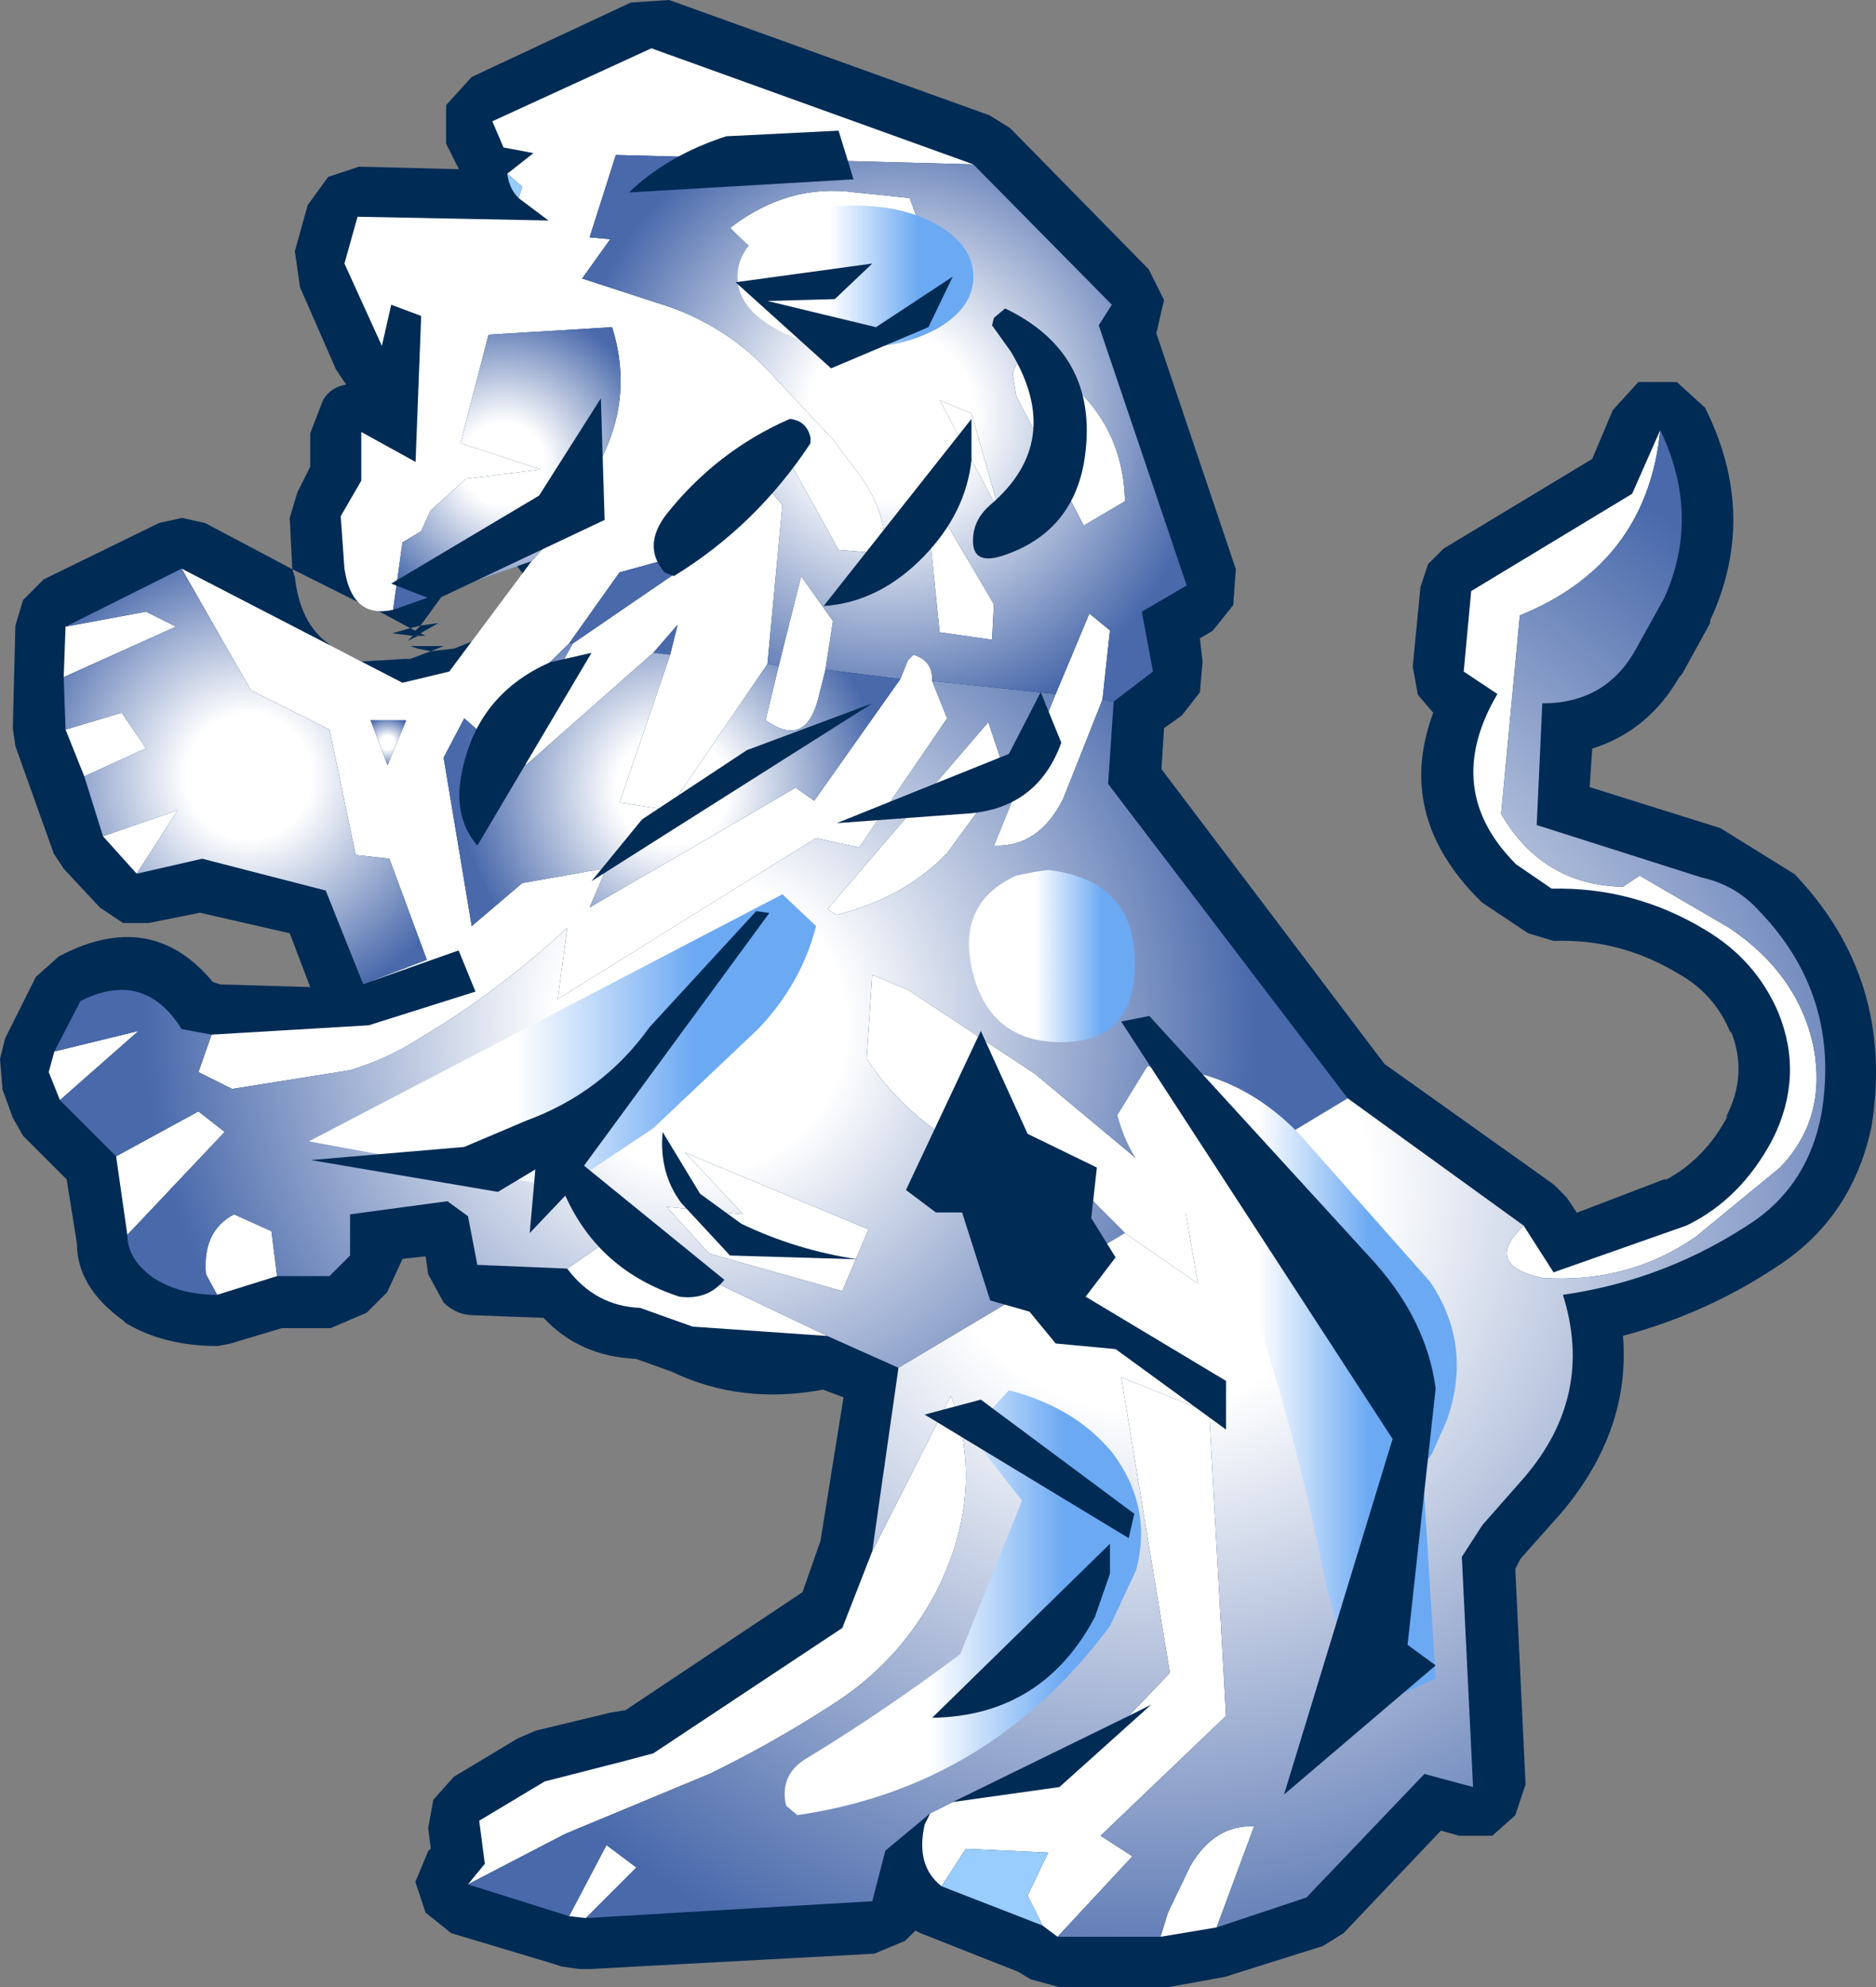 <svg xmlns="http://www.w3.org/2000/svg" xmlns:xlink="http://www.w3.org/1999/xlink" height="38.75" width="36.584"><rect width="100%" height="100%" fill="#808080" stroke="none"/><g transform="translate(18.25 37.75)"><use height="38.8" transform="translate(-18.3 -37.8)" width="36.65" xlink:href="#shape0"/><use height="50.45" transform="translate(-17.3 -36.808) scale(.73)" width="47.45" xlink:href="#sprite0"/></g><defs id="defs112"><radialGradient cx="0" cy="0" gradientTransform="matrix(.001 0 0 .001 -15 -31)" gradientUnits="userSpaceOnUse" id="gradient0" r="819.2" spreadMethod="pad"><stop offset=".227" stop-color="#fff" id="stop47"/><stop offset=".863" stop-color="#4969ab" id="stop49"/></radialGradient><radialGradient cx="0" cy="0" gradientTransform="translate(-11.9 -38.45) scale(.006)" gradientUnits="userSpaceOnUse" id="gradient1" r="819.2" spreadMethod="pad"><stop offset=".227" stop-color="#fff" id="stop52"/><stop offset=".863" stop-color="#4969ab" id="stop54"/></radialGradient><radialGradient cx="0" cy="0" gradientTransform="translate(-18.7 -30.1) scale(.009)" gradientUnits="userSpaceOnUse" id="gradient2" r="819.2" spreadMethod="pad"><stop offset=".227" stop-color="#fff" id="stop57"/><stop offset=".863" stop-color="#4969ab" id="stop59"/></radialGradient><radialGradient cx="0" cy="0" gradientTransform="translate(7.3 -22.85) scale(.015)" gradientUnits="userSpaceOnUse" id="gradient3" r="819.2" spreadMethod="pad"><stop offset=".227" stop-color="#fff" id="stop62"/><stop offset=".863" stop-color="#4969ab" id="stop64"/></radialGradient><radialGradient cx="0" cy="0" gradientTransform="translate(-6.65 -23.45) scale(.021)" gradientUnits="userSpaceOnUse" id="gradient4" r="819.2" spreadMethod="pad"><stop offset=".227" stop-color="#fff" id="stop67"/><stop offset=".863" stop-color="#4969ab" id="stop69"/></radialGradient><radialGradient cx="0" cy="0" gradientTransform="translate(5.25 -19.15) scale(.032)" gradientUnits="userSpaceOnUse" id="gradient5" r="819.2" spreadMethod="pad"><stop offset=".227" stop-color="#fff" id="stop72"/><stop offset=".863" stop-color="#4969ab" id="stop74"/></radialGradient><radialGradient cx="0" cy="0" gradientTransform="translate(-1.55 -39.75) scale(.012)" gradientUnits="userSpaceOnUse" id="gradient6" r="819.2" spreadMethod="pad"><stop offset=".227" stop-color="#fff" id="stop77"/><stop offset=".863" stop-color="#4969ab" id="stop79"/></radialGradient><radialGradient cx="0" cy="0" gradientTransform="translate(-7.4 -29.75) scale(.008)" gradientUnits="userSpaceOnUse" id="gradient7" r="819.2" spreadMethod="pad"><stop offset=".227" stop-color="#fff" id="stop82"/><stop offset=".863" stop-color="#4969ab" id="stop84"/></radialGradient><linearGradient gradientTransform="matrix(.004 0 0 .002 -2.6 -43.45)" gradientUnits="userSpaceOnUse" id="gradient8" spreadMethod="pad" x1="-819.2" x2="819.2"><stop offset=".408" stop-color="#fff" id="stop87"/><stop offset=".773" stop-color="#6ba9f3" id="stop89"/></linearGradient><linearGradient gradientTransform="matrix(.008 0 0 .005 -10.35 -23.05)" gradientUnits="userSpaceOnUse" id="gradient9" spreadMethod="pad" x1="-819.2" x2="819.2"><stop offset=".408" stop-color="#fff" id="stop92"/><stop offset=".773" stop-color="#6ba9f3" id="stop94"/></linearGradient><linearGradient gradientTransform="matrix(.006 0 0 .007 .4 -8.05)" gradientUnits="userSpaceOnUse" id="gradient10" spreadMethod="pad" x1="-819.2" x2="819.2"><stop offset=".408" stop-color="#fff" id="stop97"/><stop offset=".773" stop-color="#6ba9f3" id="stop99"/></linearGradient><linearGradient gradientTransform="matrix(.005 0 0 .011 9 -13.85)" gradientUnits="userSpaceOnUse" id="gradient11" spreadMethod="pad" x1="-819.2" x2="819.2"><stop offset=".408" stop-color="#fff" id="stop102"/><stop offset=".773" stop-color="#6ba9f3" id="stop104"/></linearGradient><linearGradient gradientTransform="matrix(.003 0 0 .003 2.75 -25.3)" gradientUnits="userSpaceOnUse" id="gradient12" spreadMethod="pad" x1="-819.2" x2="819.2"><stop offset=".408" stop-color="#fff" id="stop107"/><stop offset=".773" stop-color="#6ba9f3" id="stop109"/></linearGradient><g id="shape0" transform="translate(18.3 37.8)"><path d="M4.15-32.5l.3.6-.15.65 1.55 4.6-.05.7-.4.5-.25.15.05.45-.05.6-.35.45-.35.25-.05.8L8.75-17l3.3 2.35.25.25.2.3 1.7-.65h.05q.75-.4 1.2-1.25l-.05.05q.45-.85.1-1.7v.05q-.3-.75-1-1.15-1.15-.7-2.45-.65l-.5-.15-.9-.6-.05-.05q-1.65-1.65-.9-3.65l-.3-.35-.1-.55.15-1.55.15-.45.3-.3 2.9-1.75.4-.95.5-.55h.75l.55.5q1.05 2.1.1 4.15v.05l-.55 1-.05.05q-.6 1.05-1.7 1.4l-.05.75 2.55.8 1.45.9q1.95 2.05 1.5 4.9-.35 1.7-1.7 2.65-1.45 1-3.15 1.45.15 1.85-1.2 3.45l-.8.9-.1.2.2 4.2-.2.6-.45.4h-.65l-.35-.1-1.9 2-.4.25L5.8.75 5.65.8l-1.1.2H2.4L1.85.85 1.6.7-.3-.05-.4-.1l-.2.2-.6.25-5.55.3h-.2L-7.3.6l-.15-.05-2-.6-.5-.4-.2-.6.25-.6.05-.05-.05-.4.1-.55.4-.45 1.25-.75.35-.15 1.45-.35.3-.05 3.45-2.3.35-1 .45-2.8-.4-.15q-1.6.3-2.95-.35l-.7-.25q-1.1-.05-1.8-.8L-9-12.1q-.35 0-.6-.25l-.3-.55-.05-.35-.45.05-.3.65-.4.4-.7.3h-.95l-1 .3-.25.05q-1.05 0-1.8-.45l-.05-.05q-.9-.65-.9-1.5l-.2-1.25-.85-.85-.2-.35-.2-.55-.05-.6.1-.4.1-.2.5-1 .45-.4q1.8-.95 3 .5l.15.05h.1l1.65.05-.4-1.05-1.75-.4-1 .2h-.5l-.45-.3-.7-.75-.2-.3-.75-2.1-.05-.35.05-2 .15-.5.4-.4 2.25-1.1.45-.1.45.1 1.7.9-.05-1 .15-.5.25-.5v-.65l.25-.65q.15-.25.45-.3l-.2-.3-.7-1.6-.1-.7.25-.9.4-.55.6-.2 1.95.05-.25-.5v-.75l.5-.55 3.1-1.45.75-.05 6.25 2.25.4.25 2.7 2.75m-16.65 6q.1.9.65 1.3l.05.05.6.3.85-.05h.1l.4-.15-.25-.05-.15-.05h.65l-.25.1.45-.05 1.9-.75-1.2-1.55-1.35 1.85.35-.05-.35.2.1.05h-.15l-.2.1.1-.1-.4-.05.35-.1-.65-.35-.35-.15-1.3-.65.05.15m2.35 1.05l.1-.1-.2.05.1.05" id="path8" fill="#002b55" fill-rule="evenodd" stroke="none"/></g><g id="sprite0" transform="translate(24.05 49.55)"><use height="50.45" transform="translate(-24.05 -49.55)" width="47.45" xlink:href="#shape1" id="use11" x="0" y="0"/></g><g id="shape1" transform="translate(24.05 49.55)" fill-rule="evenodd" stroke="none"><path d="M15.35-18.1l.8 1.25 3.55-1.25q1.45-.7 2.3-2.3.85-1.7.15-3.4-.6-1.4-1.95-2.2-1.9-1.15-4.1-1.1l-.95-.65q-2-2-.5-4.55l-.9-.6.2-2.15 4.3-2.6.75-1.7-.05.4q-.5 3.25-3.7 4.55l-.5 5.3q1.1 1.9 3.25 1.95l.45-.3 2.4 1.4q1.85 1.25 2.25 3.2.35 1.9-.9 3.2l-2.25 1.85q-1.8 1.25-4.1 1.1-1.6-.35-.5-1.4M7.15.65L5.65.9l.2-.65.6-1.25q.65-1.1 1.7-1.05l-1 2.7M2.9.9L2.5.6l-.4-.8.55-1.15-2.2-.1-.65 1Q-.9-1-.65-2.1l.15-.3.6-.3 2.85-.4L5.4-5.3l-.6.3 1.1-1.15-1.3-7.9 2.35.95L7.4-5 4.05-1.8l.85.55L2.9.9M-9.7.4l-.45-.05 1-1.9.8.6L-9.7.4m-3.15-.9l.45-.55-.15-1.15 1.75-1.05 2.15-.55.75-.2 5.05-3.35.8-2.05 2.1-4.15.15.4q.7 2.4-.55 4.85-1 1.9-2.85 3.05-1.55 1-3.2 1.8l-3.85 1.6-2.6 1.35m9.6-14.65l-3.6-.25-1.4-.5q-1.2-.05-1.95-1.05l1.3-.9 5.65 2.7m-14.7-1.6l-1.6.5-.3-.55q-.1-1.15.75-1.6l1 .45.15 1.2m-4-1.1l-.3-2.1 2.2-1.2.7.55-2.6 2.75m-1.8-3.6l-.3-.75.15-.55 2.25-.55-2.1 1.85m4.05-1.75l4.2-.25 2.85-.9-.45-1.1-2.55.9 1.7-.65-1-2.7-.9-.1-.7-3.35-2.1-1.05-1.85-3.25 5.9 3.05 1.25-.3 2.2-2.95Q-9.8-37.3-9.1-39q.6-1.5.1-3.1l-3.3.2-.75 2.9 2.15.7-2 .25-.95.85-.25.55-.5.3-.25 1.8q-1.1.25-1.3-1.1l-.1-1.4.55-.95v-1.3l1.45.8.15-3.9-.8-.3-.25 1.1-1-2.2.35-1.25 5.1.1-.8-.6.1-.3-.4-.35.7-.55-.8-.15-.3-.7 4.25-1.95 8.6 3.1-9.55-.25-.7 2.2.55.05-.75 1.05 2 .65q1.85.55 3.15 2l1.55 1.65.75 1q.7 1 .65 2.05l-1.25-.1-1.25-2.25-.8.4.55.65-.4 4.25-2.65 3.9-1.3-.2 1.35-3.95.2-.8-.65.75-3.4 3-.25-.55 1.5-2.7 3.8-2.6-2.55.7-1.35 1.9-2.4 2.35-.4-.35-.55 1.05.75 4.5 1.35-1.15 2.25-.4-.45 1.05 5.5-3.2.5.35 2.3-3.25.2-.5.15-.15q.5.15.5.65v.05l.4 1-2.35 3.45-1.15-.25-6.9 4.3.25-1.9q-1.9 1.75-3.95 2.95-.85.55-1.85.85l-3.15.5-.9-.45.35-1m-2-4.3l-.9-1 2-.7-1.1 1.7m-1.4-2.6l-.5-1.25 1.5-.45.65.95-1.65.75m-.55-2.65l.05-1.35 2.15-.4.8.4-3 1.35m25.35-8.1q.2-.65.55-.45 2.4 1.35 2.45 3.85l-1.1.65-1.8-3.45-.1-.6M.6-39.8l.75 2.65-1.6-3 .85.35m3.5 7.65L3.05-29.5q-.65 1.3-1.85 1.25l1.65-4.05.9-2.15.55.45-.2 1.85M1.2-34.7l-.05.95-1.4-.2-.4-3.9L1.2-34.7m.2 4.2l-.5 1.15-.95 1.3Q-1.2-26.85-3-26.4l-.25-.15 4.3-5 .35 1.05m3.3 12.6L3.6-19q-1.8-.25-3.45-1.3-1.45-.9-2.35-2.25l.15-2.25.95.4 3.4 2.25 3.95 3.3.4 2.3L4.7-17.9m-6.65-26.4l-2.65.75-1.25-1.2q1.55-1.2 3.35-.95l1.45.15.4 1.1-.65.5-1.5 2.35.85-2.7M-3.3-32.95l-.2.8q-.35 1.3-1.4.55l.35-1.45.6-2.4.85 1.2-.2 1.3M-15-30.4l.5-1.2h-.95l.45 1.2M-2.15-18l-.7 1.65-3.55-1-1.15-1.25 2.05.2-1.55-1.65 4.9 2.05" id="path14" fill="#fff"/><path d="M2.5.6L-.2-.45l.65-1 2.2.1L2.1-.2l.4.8m-14-46.15q-.25-.25-.3-.65l.4.35-.1.3" id="path16" fill="#9cf"/><path d="M-15-30.4l-.45-1.2h.95l-.5 1.2" id="path18" fill="url(#gradient0)"/><path d="M-11.15-35.85l-3.7 1.3.25-1.8.5-.3.25-.55.95-.85 2-.25-2.15-.7.75-2.9 3.3-.2q.5 1.6-.1 3.1-.7 1.7-2.05 3.15" id="path20" fill="url(#gradient1)"/><path d="M-15.65-24.55l-1-2.5-3.3-.85-1.75.4 1.1-1.7-2 .7-.5-1.6 1.65-.75-.65-.95-1.5.45-.05-1.4 3-1.35-.8-.4-2.15.4 3.1-1.55 1.85 3.25 2.1 1.05.7 3.35.9.1 1 2.7-1.7.65" id="path22" fill="url(#gradient2)"/><path d="M-7.45-33.35l-.45-.05.65-.75-.2.8m-2.6-.3h-.1l1.35-1.9 2.55-.7-3.8 2.6" id="path24" fill="url(#gradient3)"/><path d="M-1.35-14.3l-1.9-.85-5.65-2.7-1.3.9-2.4-.1-.25-1.3-.55-.4-2.6.35v1.1l-.55.55h-1.4l-.15-1.2-1-.45q-.85.45-.75 1.6l.3.55q-1 0-1.7-.45-.7-.5-.7-1.15l2.6-2.75-.7-.55-2.2 1.2-1.5-1.5 2.1-1.85-2.25.55.7-1.35q1.7-.85 2.7.75l.8.15-.35 1 .9.45 3.15-.5q1-.3 1.85-.85 2.05-1.2 3.95-2.95l-.25 1.9 6.9-4.3 1.15.25 2.35-3.45-.4-1 3.3.35-1.65 4.05q1.2.05 1.85-1.25l1.05-2.65.3.05-.15 2.2 6.4 8.4-4.4 2.65-3.95-3.3-3.4-2.25-.95-.4-.15 2.25q.9 1.35 2.35 2.25Q1.8-19.25 3.6-19l1.1 1.1-6.05 3.6M1.4-30.5l-.35-1.05-4.3 5 .25.15q1.8-.45 2.95-1.65l.95-1.3.5-1.15M-2.15-18l-4.9-2.05 1.55 1.65-2.05-.2 1.15 1.25 3.55 1 .7-1.65" id="path26" fill="url(#gradient4)"/><path d="M19-39.35q1.1 2.3.1 4.5l-.75 1.35q-.8 1.45-2.5 1.45l-.15 3.25 4.4 1.4q.9.2 1.5.85 2.25 2.3 1.7 5.5-.35 1.8-1.75 2.8-2.35 1.6-5.15 2 .85 2.7-1.05 4.9l-1.1 1.25-.55.85.3 6.15-1.3-.35-3.15 3.3-2.4.8 1-2.7Q7.1-2.1 6.45-1L5.85.25l-.2.65H2.9l2-2.15-.85-.55L7.4-5l-.45-8.1-2.35-.95 1.3 7.9L4.8-5 .1-2.7l-.6.3-1.2 1-.35 1.35L-9.7.4l1.35-1.35-.8-.6-1 1.9-2.7-.85 2.6-1.35 3.85-1.6q1.65-.8 3.2-1.8Q-1.35-6.4-.35-8.3.9-10.75.2-13.15l-.15-.4-2.1 4.15.7-4.9 6.05-3.6 1.95 1.35-.4-2.3 4.4-2.65 4.7 3.4q-1.1 1.05.5 1.4 2.3.15 4.1-1.1l2.25-1.85q1.25-1.3.9-3.2-.4-1.95-2.25-3.2l-2.4-1.4-.45.3q-2.15-.05-3.25-1.95l.5-5.3q3.2-1.3 3.7-4.55l.05-.4" id="path28" fill="url(#gradient5)"/><path d="M.65-46.45l3.7 3.75-.35.55 2.35 6.95-1.2.7.3 1.6-1.05.8-.3-.05.2-1.85-.55-.45-.9 2.15-3.3-.35v-.05q0-.5-.5-.65l-.15.15-.2.5-2-.25.2-1.3-.85-1.2-.6 2.4-.3-.05.4-4.25L-5-38l.8-.4 1.25 2.25 1.25.1q.05-1.05-.65-2.05l-.75-1-1.55-1.65q-1.3-1.45-3.15-2l-2-.65.75-1.05-.55-.05.7-2.2 9.55.25M.6-39.8l-.85-.35 1.6 3L.6-39.8m1.1-1.05l.1.6 1.8 3.45 1.1-.65q-.05-2.5-2.45-3.85-.35-.2-.55.45m-.5 6.15l-1.85-3.15.4 3.9 1.4.2.05-.95m-3.15-9.6l-.85 2.7 1.5-2.35.65-.5-.4-1.1-1.45-.15q-1.8-.25-3.35.95l1.25 1.2 2.65-.75" id="path30" fill="url(#gradient6)"/><path d="M-1.3-32.7l-2.3 3.25-.5-.35-5.5 3.2.45-1.05-2.25.4-1.35 1.15-.75-4.5.55-1.05.4.35 2.4-2.35h.1l-1.5 2.7.25.55 3.4-3 .45.05-1.35 3.95 1.3.2 2.65-3.9.3.05-.35 1.45q1.05.75 1.4-.55l.2-.8 2 .25" id="path32" fill="url(#gradient7)"/><path d="M-.25-42.1q-.95.55-2.25.55t-2.2-.55q-.95-.55-.95-1.35t.95-1.35q.9-.55 2.2-.55 1.3 0 2.25.55.9.55.9 1.35t-.9 1.35" id="path34" fill="url(#gradient8)"/><path d="M-4.45-26.95l.9.85q-.4 1.55-1.55 2.75l-2.8 2.65-2.4 1.6-6.8-1.25 12.65-6.6" id="path36" fill="url(#gradient9)"/><path d="M.55-12.55L1.6-13.7q1.75.45 2.75 1.65Q5.45-10.6 5-8.9l-.7 1.5Q1.1-3.1-4.05-2.35l-.3-.25q-.2-.85.6-1.3Q-1.7-5.15.3-6.65l1.65-4.1-1.4-1.8" id="path38" fill="url(#gradient10)"/><path d="M12.85-16.6q1.15 1.7.45 3.7l-.4.9-.25.35L13-6l-1.75.8Q10.4-6.95 10-8.85q-.7-3.55-1.8-6.85-.35-1.15-1.15-2.05l-.95-.9-.5-.5q-.8-.75-1.1-1.9l.8-1.3q2.4.05 4.1 1.85l3.45 3.9" id="path40" fill="url(#gradient11)"/><path d="M1.8-27.45l.5-.1.35-.05q2.5.3 2.3 2.85Q4.8-23.05 3.1-23q-1.95.05-2.45-1.8-.5-1.9 1.15-2.65" id="path42" fill="url(#gradient12)"/><path d="M-7.15-18.7q-.6-.8-.5-1.9l1 1.65 1.1.8q1.45.7 3.1.95l-3.4-.1-1.3-1.4M-8.2-28.95l2.8-1.85 3.35-1.25-7.5 4.75 1.35-1.65m3.05 2.45l.35.05-4.95 6.75L-6-16.65q-.45.55-1.2.45-2.15-.7-3.05-2.7l-.95 1 .15-1.7-1 .6-5-.85 4.1-.35 1.65-.7q2.05-.75 3.3-2.5l2.85-3.1m-8.6-8.3l-1.15-.45 3.95-2.35 1.65-2.6.1 3.25-4.55 2.15m1.15 6.55q-.6-.7-.45-1.75.35-2.25 2.4-3.15l1.1-.25-3.05 5.15m9.55-14.6l-1.8.05 2.9.7L.1-43.45l-.65 1.35-2.6 1.1-2.55-2.3 3.65-.5-1 .95m-.65 3.7v.15q-1.45 2.2-3.65 3.55l-.25-.1q-.6-.7.05-1.55 1.35-1.7 3.3-2.55.45.05.55.5m.75-8.2l.4 1.3-6 .35q1.05-1 2.6-1.5l3-.15m7.9 36.95l-.15.65-5.45-3.3 1.5-.4 4.1 3.05M4.3-8.8l-.4 1.15Q2.5-5-.45-4.95L4.3-9.6v.8M2.1-20.55l1.85.9-.15 1.35.65 1.05-.8 1.05 3.75 2.25v1.3L4.45-14.8l-1.6-.15-.7-.85-1.05-.3-.75-2.35h-.7l-.8-.6 2-4.25 1.25 2.75m9.1 3.25q1.55 1.65 1.8 3.55l-.75 6.85.75.55L8.95-2.9l2.9-9.5L4.6-23.55l.75-.15 5.85 6.4M2.45-32.35L3-31q-.65 1.8-2.6 1.9l-3.4.25 4.6-1.85.85-1.65m-1.3-9.8l.05-.2.3-.25q2.6 1.25 2.1 4.15Q3.25-36.6 1.45-36q-.9.3-.8-.55.05-.45.45-.8 2-1.7.55-4.1l-.5-.7m-.55 2.5v1.1Q.45-37.15-.65-36q-1.2 1.25-2.7 1.35l3.95-5" id="path44" fill="#002b55"/></g></defs></svg>